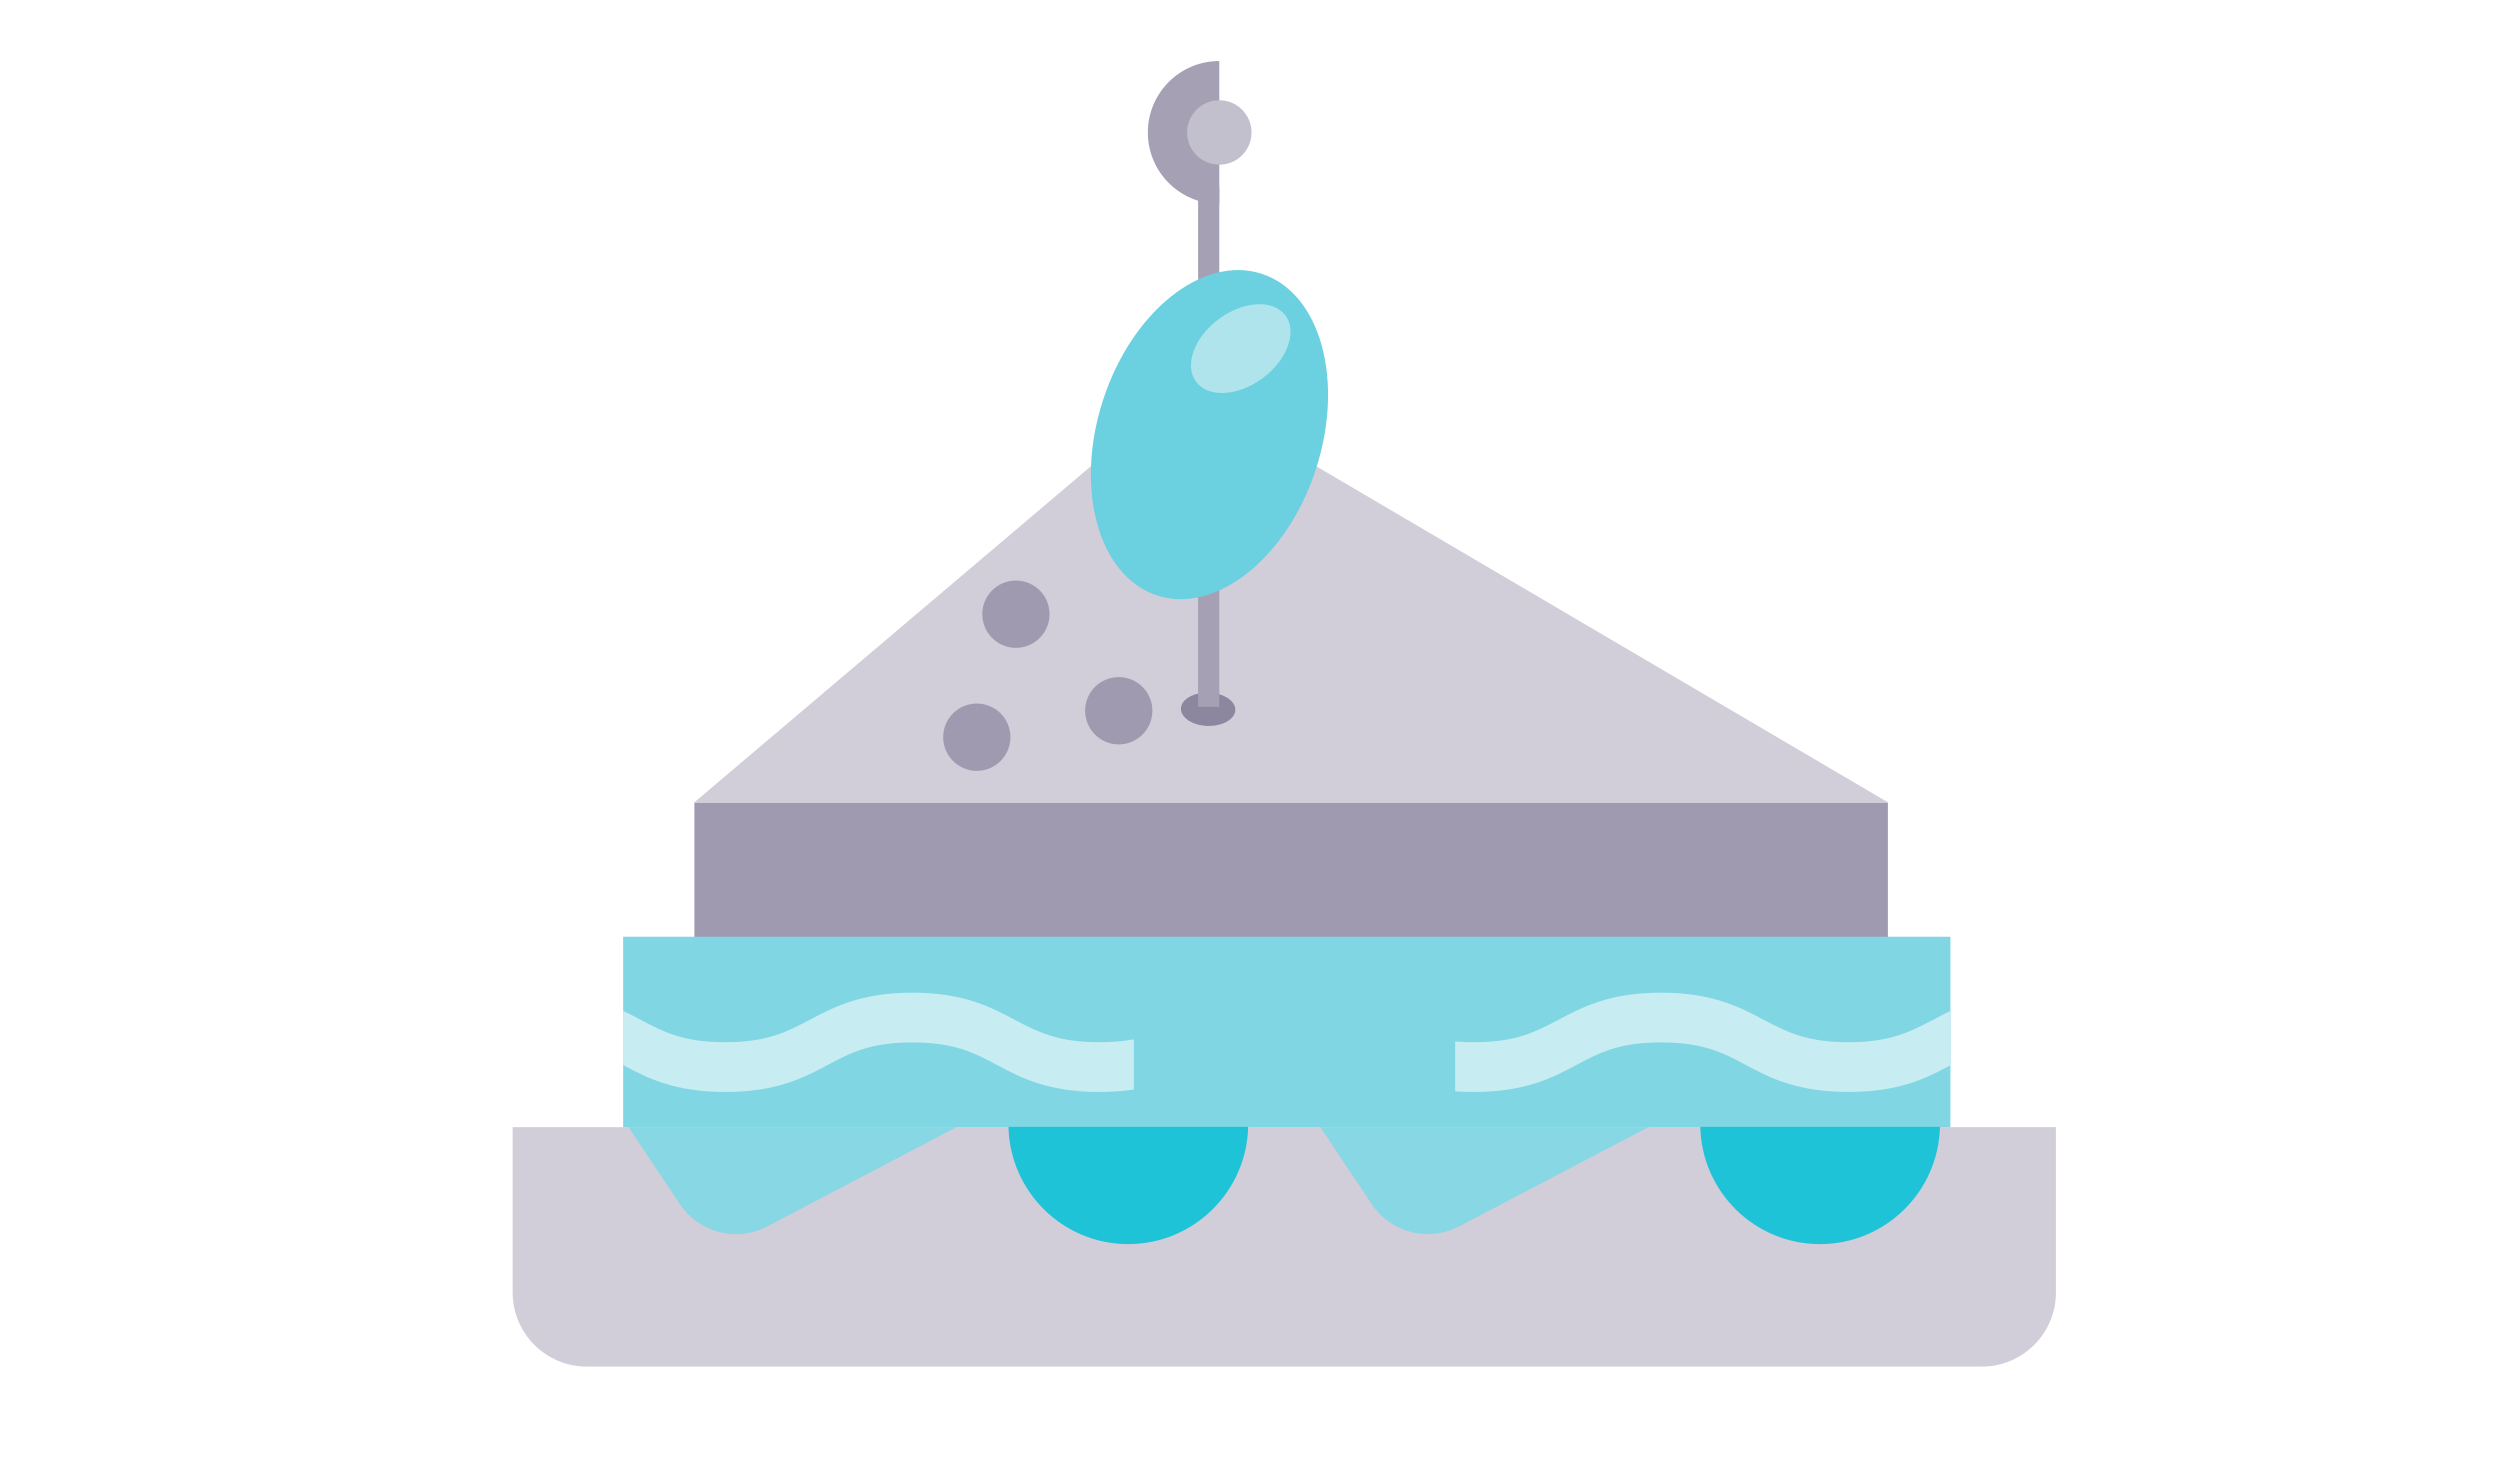 <?xml version="1.0" encoding="UTF-8"?>
<svg id="Calque_1" data-name="Calque 1" xmlns="http://www.w3.org/2000/svg" viewBox="0 0 446.12 263.15">
  <defs>
    <style>
      .cls-1 {
        fill: #a5a0b4;
      }

      .cls-1, .cls-2, .cls-3, .cls-4, .cls-5, .cls-6, .cls-7, .cls-8, .cls-9, .cls-10, .cls-11 {
        stroke-width: 0px;
      }

      .cls-2 {
        fill: #87d7e4;
      }

      .cls-3 {
        fill: #c7ecf1;
      }

      .cls-4 {
        fill: #d1ced9;
      }

      .cls-5 {
        fill: #c3c0ce;
      }

      .cls-6 {
        fill: #afe4ec;
      }

      .cls-7 {
        fill: #9f9aaf;
      }

      .cls-8 {
        fill: #6bd0df;
      }

      .cls-9 {
        fill: #1fc3d7;
      }

      .cls-10 {
        fill: #8c869f;
      }

      .cls-11 {
        fill: #80d6e3;
      }
    </style>
  </defs>
  <path class="cls-4" d="M336.89,143.17H123.91l72.61-61.54c5.1-9.24,17.11-11.98,25.71-5.86l114.66,67.4Z"/>
  <rect class="cls-7" x="123.91" y="143.22" width="212.98" height="23.99"/>
  <rect class="cls-11" x="111.2" y="167.16" width="236.85" height="34.05"/>
  <path class="cls-4" d="M366.87,230.62v-29.48H91.48v29.48c0,7.32,5.93,13.25,13.25,13.25h248.9c7.32,0,13.25-5.93,13.25-13.25Z"/>
  <g>
    <path class="cls-2" d="M170.68,201.15l-33.78,17.71c-5.44,2.85-12.15,1.14-15.56-3.97l-9.17-13.74h58.51Z"/>
    <path class="cls-9" d="M179.96,201.09c.27,11.59,9.71,20.92,21.36,20.92s21.14-9.34,21.41-20.92h-42.77Z"/>
  </g>
  <g>
    <path class="cls-2" d="M294.13,201.15l-33.78,17.71c-5.44,2.85-12.15,1.14-15.56-3.97l-9.17-13.74h58.51Z"/>
    <path class="cls-9" d="M303.41,201.09c.27,11.59,9.71,20.92,21.36,20.92s21.14-9.34,21.41-20.92h-42.77Z"/>
  </g>
  <path class="cls-10" d="M220.44,126.7c-.05,1.64-2.27,2.91-4.94,2.84-2.68-.07-4.8-1.47-4.76-3.11.05-1.64,2.25-2.9,4.92-2.83,2.68.07,4.82,1.46,4.78,3.1Z"/>
  <path class="cls-3" d="M348.05,180.38v9.73c-4.24,2.26-9.09,4.75-18.22,4.75s-14.02-2.53-18.26-4.8c-4.09-2.18-7.6-4.04-15.17-4.04s-11.04,1.87-15.13,4.04c-4.24,2.27-9.09,4.8-18.26,4.8s-14.02-2.53-18.3-4.8c-4.09-2.18-7.6-4.04-15.13-4.04s-11.04,1.87-15.09,4.04c-4.28,2.27-9.13,4.8-18.3,4.8s-14.02-2.53-18.26-4.8c-4.09-2.18-7.6-4.04-15.13-4.04s-11.04,1.87-15.13,4.04c-4.24,2.27-9.09,4.8-18.26,4.8s-13.98-2.53-18.22-4.8v-9.68c1.11.53,2.14,1.06,3.13,1.6,4.05,2.13,7.56,4,15.09,4s11.04-1.87,15.09-4c4.28-2.27,9.13-4.84,18.3-4.84s14.02,2.58,18.26,4.84c4.09,2.13,7.6,4,15.13,4s11.04-1.87,15.13-4c4.28-2.27,9.09-4.84,18.26-4.84s14.02,2.58,18.3,4.84c4.09,2.13,7.6,4,15.13,4s11.04-1.87,15.09-4c4.28-2.27,9.13-4.84,18.3-4.84s14.06,2.58,18.34,4.84c4.05,2.13,7.56,4,15.09,4s11.04-1.87,15.13-4c.99-.53,2.02-1.07,3.09-1.6Z"/>
  <rect class="cls-1" x="169.35" y="77.91" width="92.68" height="3.78" transform="translate(295.49 -135.89) rotate(90)"/>
  <path class="cls-1" d="M217.58,36.39c-7.04,0-12.75-5.71-12.75-12.75s5.71-12.75,12.75-12.75v25.5Z"/>
  <path class="cls-5" d="M211.83,23.64c0-3.18,2.57-5.75,5.75-5.75s5.75,2.57,5.75,5.75-2.57,5.75-5.75,5.75-5.75-2.57-5.75-5.75Z"/>
  <ellipse class="cls-8" cx="215.82" cy="77.56" rx="30.18" ry="19.97" transform="translate(75.37 258.85) rotate(-72)"/>
  <ellipse class="cls-6" cx="221.41" cy="62.22" rx="9.93" ry="6.57" transform="translate(6.53 144.19) rotate(-36.58)"/>
  <rect class="cls-11" x="202.34" y="167.62" width="57.33" height="29.99"/>
  <path class="cls-7" d="M187.19,108.5c.61,3.26-1.56,6.41-4.81,7.01-3.26.61-6.38-1.56-6.99-4.82s1.54-6.38,4.79-6.99c3.26-.61,6.4,1.53,7.01,4.79Z"/>
  <path class="cls-7" d="M180.21,130.45c.61,3.26-1.56,6.41-4.81,7.01-3.26.61-6.38-1.56-6.99-4.82-.61-3.26,1.54-6.38,4.79-6.99,3.26-.61,6.4,1.53,7.01,4.79Z"/>
  <path class="cls-7" d="M205.54,125.73c.61,3.26-1.56,6.41-4.81,7.01-3.26.61-6.38-1.56-6.99-4.82-.61-3.26,1.54-6.38,4.79-6.99,3.26-.61,6.4,1.53,7.01,4.79Z"/>
</svg>